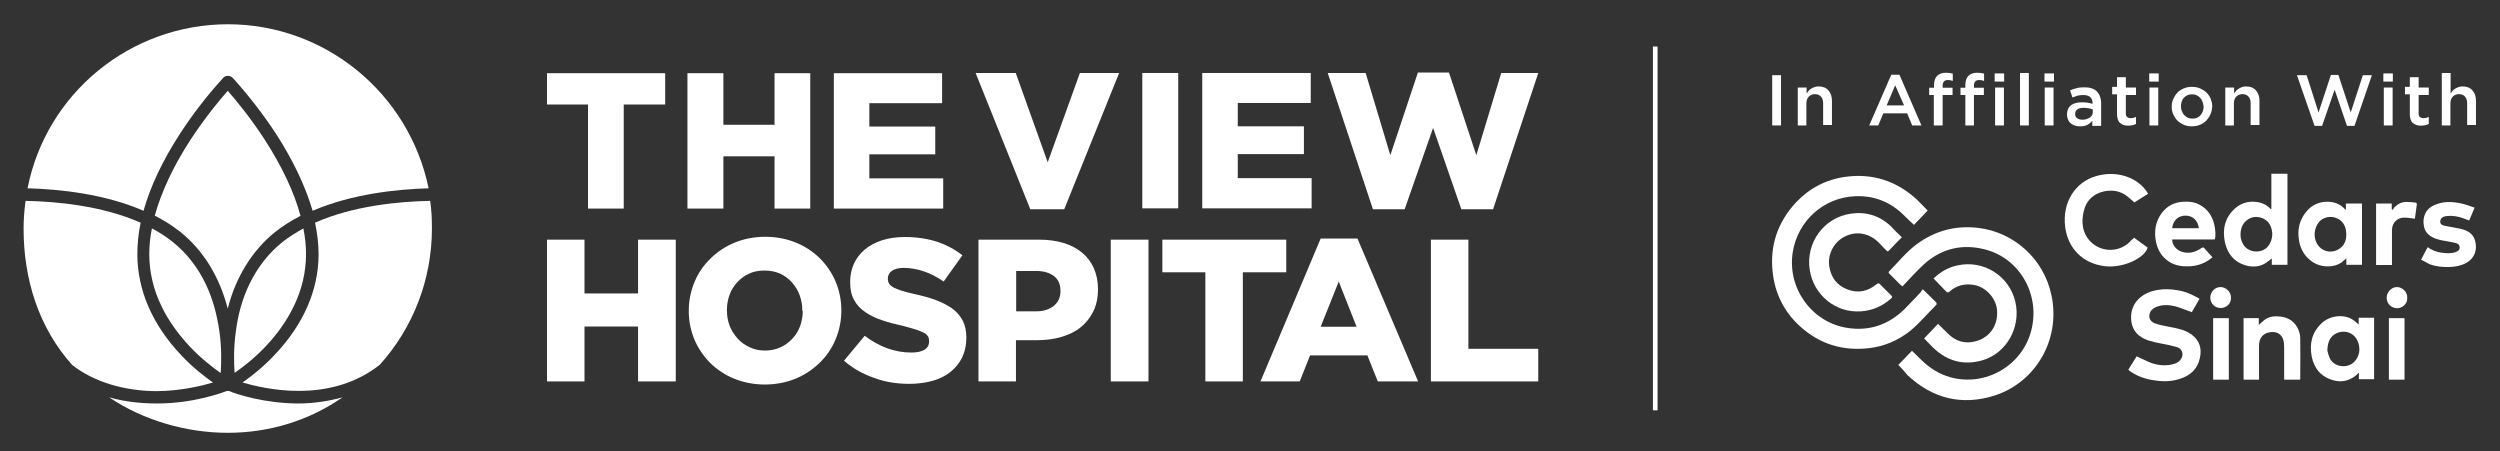 <?xml version="1.0" encoding="utf-8"?>
<!-- Generator: Adobe Illustrator 25.0.0, SVG Export Plug-In . SVG Version: 6.00 Build 0)  -->
<svg version="1.1" id="Layer_1" xmlns="http://www.w3.org/2000/svg" xmlns:xlink="http://www.w3.org/1999/xlink" x="0px" y="0px"
	 viewBox="0 0 1133.9 204.6" style="enable-background:new 0 0 1133.9 204.6;" xml:space="preserve">
<rect x="0" y="0" width="1133.9" height="204.6" fill="#333333" stroke="none"/>
<style type="text/css">
	.st0{fill:#FFFFFF;}
</style>
<path class="st0" d="M124.7,105.3c3.4-2.7,7.3-5.2,11.6-7.4c-2.9-10.8-8.4-22.4-16.2-34.5c-6.6-10.2-13.2-18.1-16.8-22.2
	c-3.6,4-10.2,12-16.9,22.2c-7.8,12-13.2,23.6-16.2,34.4c4.3,2.2,8.2,4.7,11.6,7.4c10.4,8.3,17.8,20.4,21.5,34.8
	C106.9,125.7,114.4,113.6,124.7,105.3"/>
<path class="st0" d="M81.8,60.4c5.6-8.6,12-16.9,19-24.6c0.3-0.3,0.5-0.5,0.5-0.6l0.1-0.1c0.5-0.4,1.1-0.7,2-0.7
	c0.7,0,1.5,0.3,2,0.8c0.1,0.1,0.3,0.3,0.6,0.6c7,7.8,13.4,16.1,19,24.6c7.9,12.2,13.5,24,16.8,35.2c17.6-7.6,38.2-9.8,52.6-10.2
	C185.5,42.2,147.4,11,103.4,11C59.2,11,21,42.2,12.5,85.4c14.4,0.4,34.9,2.5,52.6,10.2C68.2,84.5,73.8,72.7,81.8,60.4"/>
<path class="st0" d="M120.5,157.1c5.3-5.6,9.6-11.7,12.6-17.9c3.8-7.7,5.7-15.8,5.7-24c0-3.7-0.4-7.6-1.2-11.6
	c-3.4,1.9-6.6,3.9-9.4,6.1c-6.4,5.1-11.5,11.7-15.2,19.4c-3,6.3-5,13.3-6,21c-1.1,7.7-0.9,14.4-0.6,19
	C110.1,166.6,115.4,162.5,120.5,157.1"/>
<path class="st0" d="M78.3,109.7c-2.8-2.2-5.9-4.3-9.4-6.1c-0.8,4.1-1.2,8-1.2,11.6c0,8.2,1.9,16.3,5.7,24c3,6.2,7.3,12.2,12.6,17.9
	c5.2,5.5,10.4,9.5,14.1,12.1c0.3-4.6,0.5-11.3-0.6-19c-1.1-7.7-3.1-14.8-6-21C89.8,121.4,84.7,114.8,78.3,109.7"/>
<path class="st0" d="M96.6,173.5c-3.8-2.7-9.2-6.8-14.5-12.5c-13-13.7-19.8-29.5-19.8-45.7c0-4.8,0.5-9.6,1.5-14.3
	c-17.5-7.7-37.9-9.6-52.2-9.9c-0.6,4.4-0.9,8.5-0.9,12.6c0,22.9,6.8,44.8,22,61.8c10,7.9,24.1,11.9,38.6,11.9
	C82.1,177.3,91.5,175,96.6,173.5"/>
<path class="st0" d="M195.1,91.1c-14.3,0.3-34.8,2.2-52.2,9.9c1.1,5.3,1.6,10,1.6,14.3c0,16.2-6.9,32-20,45.7
	c-5.3,5.7-10.7,9.8-14.5,12.5c5.2,1.5,14.7,3.8,25.4,3.8c14.5,0,26.9-4,36.9-11.9c15.2-16.9,23.6-38.8,23.6-61.7
	C195.9,99,195.7,94.9,195.1,91.1"/>
<path class="st0" d="M103.8,177.3c-0.3,0.1-0.5,0.1-0.8,0C101.1,178,88,183,71.3,183c-7.4,0-14.9-0.8-21.8-2.8
	c15.5,10.5,35.1,16.1,53.8,16.1c18.8,0,36.8-5.5,52.1-16.1c-6.5,1.8-13.5,2.8-20,2.8C120.3,183,107.5,178.9,103.8,177.3"/>
<polygon class="st0" points="301.7,33.2 248.1,33.2 248.1,47.4 266.7,47.4 266.7,94.6 282.9,94.6 282.9,47.4 301.7,47.4 "/>
<polygon class="st0" points="367.5,94.6 367.5,33.2 351.3,33.2 351.3,56.6 328.1,56.6 328.1,33.2 311.8,33.2 311.8,94.6 328.1,94.6 
	328.1,70.9 351.3,70.9 351.3,94.6 "/>
<polygon class="st0" points="424.2,70 424.2,57.4 394.3,57.4 394.3,46.8 427.3,46.8 427.3,33.2 378.2,33.2 378.2,94.6 427.8,94.6 
	427.8,80.9 394.3,80.9 394.3,70 "/>
<polygon class="st0" points="489.8,33.1 475.2,73.6 460.7,33.1 442.5,33.1 467.3,94.9 482.7,94.9 507.6,33.1 "/>
<rect x="518.1" y="33.1" class="st0" width="16.3" height="61.4"/>
<polygon class="st0" points="680.9,33.1 669.6,70.4 657.2,32.9 643.1,32.9 630.6,70.4 619.4,33.1 602.2,33.1 622.7,94.9 637.1,94.9 
	650,58 662.8,94.9 677.2,94.9 697.7,33.1 "/>
<polygon class="st0" points="591.4,69.9 591.4,57.3 561.4,57.3 561.4,46.7 594.5,46.7 594.5,33.1 545.3,33.1 545.3,94.5 594.9,94.5 
	594.9,80.8 561.4,80.8 561.4,69.9 "/>
<polygon class="st0" points="306.5,173 306.5,108.7 289.4,108.7 289.4,133.1 265.1,133.1 265.1,108.7 248.1,108.7 248.1,173 
	265.1,173 265.1,148.1 289.4,148.1 289.4,173 "/>
<path class="st0" d="M371.8,117.1c-3.1-3-6.7-5.4-10.9-7.1c-4.2-1.7-8.8-2.6-13.8-2.6c-5,0-9.6,0.9-13.8,2.6
	c-4.2,1.7-7.9,4.2-11,7.2c-3.1,3-5.6,6.6-7.3,10.7c-1.7,4.1-2.6,8.4-2.6,13v0.2c0,4.6,0.9,8.9,2.6,13c1.7,4,4.2,7.6,7.2,10.6
	c3.1,3,6.7,5.4,10.9,7.1c4.2,1.7,8.9,2.6,13.8,2.6c4.9,0,9.6-0.9,13.8-2.6c4.2-1.7,7.9-4.2,11-7.2c3.1-3,5.6-6.6,7.3-10.7
	c1.7-4.1,2.6-8.4,2.6-13v-0.2c0-4.6-0.9-8.9-2.6-13C377.3,123.7,374.8,120.1,371.8,117.1 M364.1,141c0,2.4-0.4,4.7-1.2,6.9
	c-0.8,2.2-2,4.1-3.5,5.7c-1.5,1.6-3.3,3-5.4,3.9c-2.1,1-4.4,1.5-7,1.5c-2.6,0-4.9-0.5-7-1.5c-2.1-1-4-2.3-5.5-4
	c-1.5-1.7-2.7-3.6-3.6-5.8c-0.8-2.2-1.2-4.5-1.2-6.9v-0.2c0-2.4,0.4-4.7,1.2-6.9c0.8-2.2,2-4.1,3.5-5.7c1.5-1.6,3.3-3,5.4-3.9
	c2.1-1,4.5-1.4,7-1.4c2.6,0,4.9,0.5,7,1.4c2.1,1,3.9,2.3,5.4,4c1.5,1.7,2.7,3.6,3.5,5.8c0.8,2.2,1.2,4.5,1.2,7V141z"/>
<path class="st0" d="M412.4,174.1c3.9,0,7.5-0.5,10.7-1.4c3.2-0.9,5.9-2.3,8.1-4.1c2.2-1.8,4-4,5.2-6.5c1.2-2.5,1.9-5.5,1.9-8.7
	v-0.2c0-3-0.5-5.5-1.6-7.7c-1.1-2.1-2.7-4-4.7-5.5c-2.1-1.5-4.6-2.8-7.5-3.9c-3-1.1-6.3-2-10-2.8c-2.3-0.5-4.2-1-5.7-1.5
	c-1.5-0.5-2.7-1-3.5-1.4c-0.9-0.5-1.6-1.1-2-1.7c-0.4-0.6-0.6-1.4-0.6-2.2v-0.2c0-1.4,0.6-2.6,1.9-3.5c1.2-0.8,2.9-1.3,5.2-1.3
	c3,0,6.1,0.5,9.3,1.6c3,1,6,2.6,8.9,4.6l8.5-11.9c-3.4-2.7-7.2-4.7-11.3-6.1c-4.3-1.4-9.3-2.2-14.8-2.2c-3.8,0-7.3,0.5-10.4,1.5
	c-3,1-5.7,2.4-7.8,4.2c-2.1,1.8-3.8,4-4.9,6.4c-1.1,2.5-1.7,5.2-1.7,8.2v0.2c0,3.3,0.6,6,1.8,8.1c1.2,2.2,2.9,4,5.1,5.5
	c2.2,1.5,4.7,2.7,7.7,3.7c2.9,1,6.2,1.8,9.7,2.6c2.2,0.6,4.1,1.1,5.6,1.6c1.5,0.5,2.6,1,3.5,1.4c0.9,0.5,1.6,1.1,1.9,1.7
	c0.4,0.6,0.5,1.4,0.5,2.1v0.2c0,1.6-0.7,2.9-2.2,3.8c-1.4,0.8-3.3,1.2-5.9,1.2c-7.4,0-14.5-2.6-21.1-7.6l-9.4,11.3
	c3.9,3.4,8.5,6,13.4,7.7C401.1,173.2,406.6,174.1,412.4,174.1"/>
<rect x="503.8" y="108.7" class="st0" width="17.1" height="64.3"/>
<polygon class="st0" points="583.4,108.7 527.2,108.7 527.2,123.5 546.7,123.5 546.7,173 563.7,173 563.7,123.5 583.4,123.5 "/>
<path class="st0" d="M615.7,108.2H599L571.7,173h17.8l4.7-11.8h26l4.7,11.8h18.3L615.7,108.2z M599,148.2l8.2-20.5l8.1,20.5H599z"/>
<polygon class="st0" points="649,108.7 649,173 697.7,173 697.7,158.2 666,158.2 666,108.7 "/>
<path class="st0" d="M496.1,121.6c-1.2-2.7-3-5.1-5.3-7c-2.3-1.9-5.1-3.4-8.4-4.4c-3.3-1-7-1.5-11-1.5h-27.6V173h17v-18.7h9.6
	c4,0,7.7-0.5,11.1-1.5c3.3-1,6.3-2.4,8.7-4.4c2.4-1.9,4.3-4.4,5.7-7.2c1.4-2.9,2.1-6.2,2.1-10V131
	C498,127.5,497.3,124.3,496.1,121.6 M481,132c0,2.8-1,5-3,6.7c-2,1.6-4.6,2.5-7.9,2.5h-9.2v-18.3h9.1c3.3,0,6,0.8,8,2.3
	c2,1.5,3,3.8,3,6.8V132z"/>
<rect x="749.7" y="21.1" class="st0" width="2.1" height="165"/>
<path class="st0" d="M862.6,107.6c-2.1,2.1-4,4.1-5.9,6.1c-0.4,0.5-0.8,0.3-1.1-0.1c-1.1-1.1-2.2-2.2-3.3-3.4
	c-4.3-4.4-10.1-5.6-15.4-3c-5,2.4-8.1,8-7.2,13.7c0.8,5,3.5,8.6,8.3,10.4c4.7,1.8,9.1,0.9,13-2.3c0.7-0.6,1.1-0.7,1.8,0
	c1.6,1.7,3.3,3.3,5,5c0.5,0.5,0.5,0.9,0,1.3c-3.9,3.5-8.3,5.5-13.6,5.9c-11.7,0.9-21.7-7.5-23.4-18.9c-1.8-12,6.2-23.6,18.7-25.4
	c6.9-1,13.1,0.9,18.2,5.8C859.2,104.4,860.9,106,862.6,107.6"/>
<path class="st0" d="M872.1,131.2c2.2,2.1,4.1,4,6.1,6c0.2,0.2,0.2,0.9,0.1,1c-4.1,4-7.7,8.5-12.2,12.1c-5.4,4.2-11.5,6.8-18.3,7.6
	c-12,1.4-22.5-1.8-31.5-10c-7.2-6.6-11.3-14.9-12.3-24.6c-1.3-12,2.3-22.5,10.5-31.4c6.1-6.5,13.7-10.5,22.5-11.7
	c12.4-1.7,23.3,1.9,32.5,10.4c1.6,1.5,3.1,3.2,4.8,4.9c-2,2.1-4,4.2-6.2,6.5c-1.4-1.3-2.7-2.5-4-3.8c-6.2-6.4-13.8-9.6-22.7-9.2
	c-14.4,0.6-26.1,11.3-28.3,25.5c-2.5,16.1,8.5,31.6,24.6,34.2c10,1.6,18.7-1.3,26-8.4c2.5-2.5,4.8-5,7.3-7.6
	C871.2,132.3,871.6,131.8,872.1,131.2"/>
<path class="st0" d="M861,165.5c2-2,4-4.2,6.2-6.4c1.5,1.5,3,2.9,4.4,4.3c3.7,3.6,8,6.3,13,7.7c15.9,4.4,32.6-5.2,36.7-21.2
	c4.2-16.2-5.2-32.8-21.1-36.8c-10.2-2.6-19.6-0.4-27.5,6.7c-3.1,2.8-5.9,6-8.8,9c-0.3,0.3-0.6,0.7-1,1.1c-0.3-0.3-0.6-0.4-0.8-0.6
	c-1.7-1.7-3.4-3.4-5.1-5.1c-0.3-0.3-0.6-0.6-0.2-1.1c4.1-4.1,7.8-8.8,12.5-12.3c8.4-6.2,17.8-8.7,28.2-7.4
	c15.5,1.9,29.5,13.6,33,30.7c4.2,20.3-7.5,39.4-25.8,45.3c-14.9,4.7-28.1,1.4-39.5-9.2C863.9,168.6,862.5,167,861,165.5"/>
<path class="st0" d="M877,126.3c3-2.9,6.5-5,10.7-5.9c11.9-2.7,23.7,4.7,26.4,16.6c2.6,11.4-4,23.2-14.9,26.4
	c-8.6,2.5-16.1,0.4-22.5-5.8c-1.3-1.3-2.6-2.6-4-4.1c2.1-2.2,4.1-4.3,6.3-6.6c1.4,1.4,2.8,2.7,4.1,4c3.7,3.9,8.2,5.3,13.3,3.8
	c5.8-1.7,9.8-6.7,9.4-13.7c-0.3-5.6-5-10.9-10.7-11.8c-4-0.6-7.7,0.2-10.8,3c-0.7,0.6-1.1,0.6-1.7-0.1
	C880.7,130.2,878.9,128.3,877,126.3"/>
<path class="st0" d="M965.3,167.7c1.3-2.1,2.6-4.2,3.8-6.1c2.3,1,4.4,2.2,6.6,3c3.4,1.2,7,1.5,10.5,0.4c1.3-0.4,2.4-1.1,3.1-2.3
	c1.3-2.1,0.4-4.6-2-5.3c-2.5-0.7-5-1.2-7.6-1.7c-3.4-0.7-6.8-1.3-9.6-3.6c-2.3-1.9-3.3-4.4-3.5-7.3c-0.2-3.7,0.9-6.9,3.7-9.5
	c2.4-2.2,5.3-3.3,8.4-3.8c2.9-0.5,5.8-0.4,8.7,0.1c2.9,0.4,5.6,1.4,8.2,2.8c0.6,0.3,1.3,0.7,2,1.1c-1.2,2.2-2.4,4.3-3.5,6.1
	c-2.6-0.9-5-2-7.6-2.7c-2.9-0.7-5.9-0.8-8.7,0.4c-1.5,0.7-2.6,1.7-2.9,3.4c-0.3,1.8,0.5,3.2,2.6,4c2,0.7,4.1,1.1,6.2,1.5
	c3.7,0.7,7.3,1.3,10.4,3.6c3.6,2.7,4.6,6.3,3.7,10.5c-1,5-4.3,8-9,9.5c-4.1,1.4-8.2,1.3-12.4,0.6
	C972.9,171.9,968.1,170.2,965.3,167.7"/>
<path class="st0" d="M967.9,107.8c2.1,1.5,4.1,3,6.2,4.5c-1.5,5-11.6,9.5-19.7,8.4c-9.9-1.3-16.4-8.1-17.7-17.6
	c-1.5-11.5,4.7-20.5,13.9-23.2c9.4-2.8,19.4,0.5,23.7,8c-2.2,1.4-4.4,2.7-6.2,3.9c-1.2-1-2.2-1.9-3.3-2.8c-3.1-2.4-6.7-3-10.5-2.2
	c-4.9,1.1-8.1,4.2-9.2,9c-1.2,5-0.7,9.9,3.1,13.8c5.1,5.2,13.9,5,18.7-0.9C967.4,108.5,967.6,108.2,967.9,107.8"/>
<path class="st0" d="M1030.2,78.8v16.1c-0.3-0.1-0.4-0.2-0.4-0.2c-2.3-2.4-5.2-3.3-8.6-3.2c-2.8,0.1-5.2,1.1-7.2,2.8
	c-4.8,4.1-6.1,9.5-4.9,15.4c1.1,5.3,4.2,9.2,9.6,10.7c2.9,0.8,5.9,0.7,8.6-0.9c1-0.6,2-1.4,3.1-2.3v2.9h7.1V78.8H1030.2z
	 M1028.7,111.7c-2.9,3.6-9.3,3-11.4-1.1c-0.8-1.5-1.1-2.7-1.1-4.4c0.1-2.8,1-5.1,3.4-6.7c3.2-2.1,7.8-1.1,9.8,2.2
	C1031.2,104.8,1031,108.8,1028.7,111.7"/>
<path class="st0" d="M1064,92.3v2.9c-0.3-0.2-0.4-0.3-0.5-0.4c-2.3-2.5-5.2-3.4-8.5-3.3c-4,0.2-7.2,2-9.5,5.2
	c-2.7,3.6-3.5,7.7-2.8,12.1c0.4,2.8,1.5,5.4,3.4,7.6c2.8,3.1,6.2,4.6,10.4,4.4c2-0.1,3.8-0.6,5.4-1.7c0.7-0.5,1.4-1.2,2.3-1.9v2.9
	h7.1V92.3H1064z M1061.1,112.8c-4.5,3-10,0.6-11.1-4.7c-0.7-3.2,0.7-7.1,3.3-8.7c3.9-2.3,9.4-0.6,10.6,4.4c0.2,0.8,0.2,1.6,0.3,2.4
	C1064.2,108.8,1063.5,111.2,1061.1,112.8"/>
<path class="st0" d="M1069.8,144.3v2.9c-0.9-0.8-1.7-1.6-2.7-2.2c-3.9-2.6-10.3-2-14.1,1.6c-4.4,4.1-5.6,9.3-4.5,15.1
	c1.1,5.5,4.3,9.3,9.9,10.8c3.2,0.9,6.3,0.4,9.2-1.5c0.8-0.5,1.4-1.2,2.3-2v3h6.9v-27.9H1069.8z M1068,163.9
	c-3.1,3.5-9.7,2.8-11.5-1.9c-0.5-1.2-0.7-2.4-0.9-3c0.1-4,1.3-6.7,4.5-8c3.7-1.5,8,0,9.5,4.4C1070.6,158.4,1070.2,161.4,1068,163.9"
	/>
<path class="st0" d="M1004.8,107c0.1-2.2-0.2-4.4-0.9-6.6c-1.2-3.6-3.5-6.3-7-7.9c-2.1-1-4.4-1.1-6.6-1c-4.1,0.2-7.4,1.9-9.8,5.1
	c-2.9,3.9-3.6,8.4-2.6,13.2c0.8,3.8,2.7,6.8,5.9,8.9c2.7,1.7,5.6,2.2,8.8,2.1c4.1-0.1,7.7-1.4,10.9-4.1c-1.2-1.4-2.5-2.7-3.6-4
	c-0.5-0.6-0.7-0.6-1.4-0.2c-2.5,1.7-5.1,2.6-8.2,1.9c-3-0.7-5.1-3.1-5.1-5.8h19.3C1004.7,108.1,1004.8,107.6,1004.8,107
	 M985.2,103.5c0.4-4,3.3-5.8,6.3-5.7c3.2,0.1,5.4,2.3,5.8,5.7H985.2z"/>
<path class="st0" d="M1024.8,172.2h-7.2v-27.9h6.9v3.1c1-0.9,1.8-1.7,2.7-2.4c2.2-1.6,4.8-1.7,7.3-1.4c3.7,0.5,6.4,2.4,7.9,5.8
	c0.5,1.2,0.9,2.6,0.9,3.9c0.1,6.1,0,12.2,0,18.3c0,0.2,0,0.3-0.1,0.6h-7.2v-1.1c0-4.6,0-9.2,0-13.8c0-1.1-0.1-2.2-0.4-3.2
	c-0.8-2.5-2.8-3.7-5.4-3.5c-3.6,0.3-5.6,2.5-5.6,6.2c0,4.8,0,9.5,0,14.3V172.2z"/>
<path class="st0" d="M1098.1,117.8c1.1-2.1,2-3.9,3-5.7c1.9,1.4,4,2.2,6.2,2.5c2.2,0.3,4.4,0.5,6.6-0.3c1-0.4,1.8-1,1.7-2.2
	c-0.1-1.2-0.9-1.7-1.9-1.9c-2.1-0.5-4.1-0.8-6.2-1.2c-3.9-0.8-7.3-2.3-8.1-6.4c-0.8-4,0.7-7.9,4.8-9.6c4-1.8,8.1-1.6,12.2-0.7
	c2,0.4,3.9,1.2,6,1.9c-0.9,2.1-1.7,3.9-2.5,5.8c-0.8-0.3-1.6-0.6-2.4-0.9c-2.5-1-5.2-1.4-7.9-1.1c-0.8,0.1-1.7,0.4-2.2,0.9
	c-0.4,0.4-0.7,1.3-0.6,1.9c0.1,1,1.1,1.4,2,1.6c2.3,0.5,4.7,0.8,6.9,1.3c3.1,0.7,6,2,6.9,5.5c1.1,4-0.1,7.8-3.9,10
	c-2.4,1.3-4.9,1.8-7.6,1.9c-3.2,0.1-6.3-0.2-9.2-1.3C1100.6,119.1,1099.4,118.4,1098.1,117.8"/>
<path class="st0" d="M1085,120.2h-7.3V92.3h7.1v2.6c0.1,0.1,0.3,0.2,0.4,0.3c0.3-0.4,0.6-0.9,0.9-1.3c1.6-1.5,3.4-2.4,5.6-2.3
	c1.3,0,2.6,0.1,3.9,0.3c0.2,0,0.7,0.4,0.6,0.6c-0.3,2.3-0.6,4.5-0.9,6.7c-1.7-0.2-3.2-0.5-4.7-0.5c-3.3-0.1-5.7,2.4-5.7,5.7
	c0,4.9,0,9.7,0,14.6V120.2z"/>
<rect x="1003.8" y="144.3" class="st0" width="7.1" height="27.9"/>
<rect x="1083.5" y="144.3" class="st0" width="7.1" height="27.9"/>
<path class="st0" d="M1091.8,135.1c0.3,2.4-2.1,4.8-4.6,4.7c-2.6-0.1-4.7-2-4.7-4.7c0-2.6,2.1-4.9,4.7-4.9
	C1089.4,130.2,1092.1,132.4,1091.8,135.1"/>
<path class="st0" d="M1007.2,139.7c-2.6,0-4.7-2-4.7-4.7c0-2.6,2.1-4.8,4.6-4.8c2.6,0,4.8,2.2,4.8,4.9
	C1011.9,137.7,1009.9,139.7,1007.2,139.7"/>
<rect x="803.8" y="34.1" class="st0" width="4" height="22.8"/>
<path class="st0" d="M819.4,56.9h-4V39.7h4v2.7c0.3-0.4,0.6-0.8,0.9-1.2c0.3-0.4,0.7-0.7,1.2-1c0.5-0.3,0.9-0.5,1.5-0.7
	c0.5-0.2,1.1-0.3,1.8-0.3c2,0,3.5,0.6,4.5,1.8c1.1,1.2,1.6,2.8,1.6,4.8v10.9h-4v-9.8c0-1.3-0.3-2.4-1-3.1c-0.6-0.7-1.5-1.1-2.7-1.1
	c-1.1,0-2.1,0.4-2.8,1.1c-0.7,0.7-1.1,1.8-1.1,3.1V56.9z"/>
<path class="st0" d="M859.6,38.7l-3.9,9.1h7.9L859.6,38.7z M871.5,56.9h-4.2l-2.3-5.5h-10.8l-2.3,5.5h-4.1l10-23h3.7L871.5,56.9z"/>
<path class="st0" d="M885.6,39.8v3.3h-4.5v13.8h-4V43.1H875v-3.3h2.2v-1.2c0-1.9,0.5-3.3,1.4-4.2c0.9-0.9,2.2-1.4,3.9-1.4
	c0.7,0,1.3,0.1,1.8,0.1c0.5,0.1,1,0.2,1.4,0.3v3.3c-0.4-0.1-0.8-0.2-1.1-0.3c-0.4-0.1-0.8-0.1-1.2-0.1c-1.5,0-2.3,0.9-2.3,2.6v0.9
	H885.6z"/>
<path class="st0" d="M899.8,39.8v3.3h-4.5v13.8h-3.9V43.1h-2.2v-3.3h2.2v-1.2c0-1.9,0.5-3.3,1.4-4.2c0.9-0.9,2.2-1.4,3.9-1.4
	c0.7,0,1.3,0.1,1.8,0.1c0.5,0.1,1,0.2,1.4,0.3v3.3c-0.4-0.1-0.8-0.2-1.1-0.3c-0.4-0.1-0.8-0.1-1.2-0.1c-1.5,0-2.3,0.9-2.3,2.6v0.9
	H899.8z"/>
<path class="st0" d="M904.9,39.7h4v17.2h-4V39.7z M904.7,33.3h4.3v3.7h-4.3V33.3z"/>
<rect x="916.2" y="33.1" class="st0" width="4" height="23.8"/>
<path class="st0" d="M927.4,39.7h4v17.2h-4V39.7z M927.3,33.3h4.3v3.7h-4.3V33.3z"/>
<path class="st0" d="M949.1,49.6c-0.5-0.2-1.1-0.4-1.8-0.5c-0.7-0.1-1.4-0.2-2.2-0.2c-1.2,0-2.2,0.2-2.9,0.7c-0.7,0.5-1,1.2-1,2.1
	v0.1c0,0.8,0.3,1.4,1,1.9c0.6,0.4,1.4,0.6,2.4,0.6c0.7,0,1.2-0.1,1.8-0.3c0.6-0.2,1-0.4,1.5-0.7c0.4-0.3,0.7-0.7,1-1.1
	c0.2-0.4,0.3-0.9,0.3-1.5V49.6z M949,56.9v-2.1c-0.6,0.7-1.3,1.3-2.2,1.8c-0.9,0.5-2,0.7-3.3,0.7c-0.8,0-1.6-0.1-2.3-0.3
	c-0.7-0.2-1.4-0.6-1.9-1c-0.6-0.4-1-1-1.3-1.7c-0.3-0.7-0.5-1.4-0.5-2.3v-0.1c0-0.9,0.2-1.8,0.5-2.5c0.3-0.7,0.8-1.3,1.4-1.7
	c0.6-0.5,1.4-0.8,2.2-1c0.8-0.2,1.8-0.3,2.8-0.3c1,0,1.9,0.1,2.6,0.2c0.7,0.1,1.4,0.3,2.1,0.5v-0.4c0-1.2-0.4-2.1-1.1-2.7
	c-0.7-0.6-1.8-0.9-3.1-0.9c-1,0-1.9,0.1-2.6,0.3c-0.7,0.2-1.5,0.5-2.3,0.8l-1.1-3.2c1-0.4,1.9-0.8,2.9-1c1-0.3,2.2-0.4,3.6-0.4
	c2.5,0,4.4,0.6,5.7,1.9c1.2,1.3,1.9,3.1,1.9,5.4v10.2H949z"/>
<path class="st0" d="M964.2,51.5c0,0.8,0.2,1.3,0.6,1.6c0.4,0.3,0.9,0.5,1.6,0.5c0.8,0,1.7-0.2,2.4-0.6v3.2c-0.5,0.3-1,0.5-1.6,0.6
	c-0.6,0.1-1.2,0.2-2,0.2c-0.7,0-1.4-0.1-2-0.3c-0.6-0.2-1.1-0.5-1.6-0.9c-0.5-0.4-0.8-0.9-1-1.5c-0.2-0.6-0.4-1.4-0.4-2.4v-9.1H958
	v-3.4h2.2V35h4v4.7h4.6v3.4h-4.6V51.5z"/>
<path class="st0" d="M974.9,39.7h4v17.2h-4V39.7z M974.8,33.3h4.3v3.7h-4.3V33.3z"/>
<path class="st0" d="M999,46.2c-0.3-0.7-0.6-1.3-1.1-1.8c-0.4-0.5-1-0.9-1.6-1.2c-0.6-0.3-1.3-0.4-2.1-0.4c-0.8,0-1.5,0.1-2.1,0.4
	c-0.6,0.3-1.2,0.7-1.6,1.2c-0.5,0.5-0.8,1.1-1,1.7c-0.2,0.7-0.3,1.4-0.3,2.1c0,0.8,0.1,1.5,0.4,2.2c0.3,0.7,0.6,1.3,1.1,1.8
	c0.5,0.5,1,0.9,1.6,1.2c0.7,0.3,1.3,0.4,2.1,0.4c0.8,0,1.5-0.1,2.1-0.4c0.6-0.3,1.2-0.7,1.6-1.2c0.4-0.5,0.8-1.1,1-1.7
	c0.2-0.7,0.4-1.4,0.4-2.1C999.4,47.6,999.2,46.9,999,46.2 M1002.6,51.8c-0.5,1.1-1.1,2-1.9,2.9c-0.8,0.8-1.8,1.5-2.9,1.9
	c-1.1,0.5-2.4,0.7-3.7,0.7c-1.3,0-2.5-0.2-3.6-0.7c-1.1-0.5-2.1-1.1-2.9-1.9c-0.8-0.8-1.4-1.8-1.9-2.8c-0.5-1.1-0.7-2.2-0.7-3.5
	c0-1.2,0.2-2.4,0.7-3.5c0.5-1.1,1.1-2.1,1.9-2.9c0.8-0.8,1.8-1.5,2.9-1.9c1.1-0.5,2.3-0.7,3.7-0.7s2.5,0.2,3.7,0.7
	c1.1,0.5,2.1,1.1,2.9,1.9c0.8,0.8,1.5,1.8,1.9,2.8c0.4,1.1,0.7,2.3,0.7,3.5C1003.3,49.5,1003.1,50.7,1002.6,51.8"/>
<path class="st0" d="M1013.3,56.9h-4V39.7h4v2.7c0.3-0.4,0.6-0.8,0.9-1.2c0.3-0.4,0.7-0.7,1.2-1c0.5-0.3,0.9-0.5,1.5-0.7
	c0.5-0.2,1.1-0.3,1.8-0.3c2,0,3.5,0.6,4.5,1.8c1.1,1.2,1.6,2.8,1.6,4.8v10.9h-4v-9.8c0-1.3-0.3-2.4-1-3.1c-0.6-0.7-1.5-1.1-2.7-1.1
	c-1.1,0-2.1,0.4-2.8,1.1c-0.7,0.7-1.1,1.8-1.1,3.1V56.9z"/>
<polygon class="st0" points="1057.2,34 1060.6,34 1066.2,51 1071.7,34.1 1075.8,34.1 1067.9,57.1 1064.5,57.1 1058.9,40.7 
	1053.2,57.1 1049.8,57.1 1041.8,34.1 1046.2,34.1 1051.6,51 "/>
<path class="st0" d="M1081.2,39.7h4v17.2h-4V39.7z M1081,33.3h4.3v3.7h-4.3V33.3z"/>
<path class="st0" d="M1097,51.5c0,0.8,0.2,1.3,0.6,1.6c0.4,0.3,0.9,0.5,1.6,0.5c0.8,0,1.7-0.2,2.4-0.6v3.2c-0.5,0.3-1,0.5-1.6,0.6
	c-0.6,0.1-1.2,0.2-2,0.2c-0.7,0-1.4-0.1-2-0.3c-0.6-0.2-1.1-0.5-1.6-0.9c-0.5-0.4-0.8-0.9-1-1.5c-0.2-0.6-0.4-1.4-0.4-2.4v-9.1h-2.2
	v-3.4h2.2V35h4v4.7h4.6v3.4h-4.6V51.5z"/>
<path class="st0" d="M1111.5,56.9h-4V33.1h4v9.3c0.3-0.4,0.6-0.8,0.9-1.2c0.3-0.4,0.7-0.7,1.2-1c0.5-0.3,0.9-0.5,1.5-0.7
	c0.5-0.2,1.1-0.3,1.8-0.3c2,0,3.5,0.6,4.5,1.8c1.1,1.2,1.6,2.8,1.6,4.8v10.9h-4v-9.8c0-1.3-0.3-2.4-1-3.1c-0.6-0.7-1.5-1.1-2.7-1.1
	c-1.1,0-2.1,0.4-2.8,1.1c-0.7,0.7-1.1,1.8-1.1,3.1V56.9z"/>
</svg>
